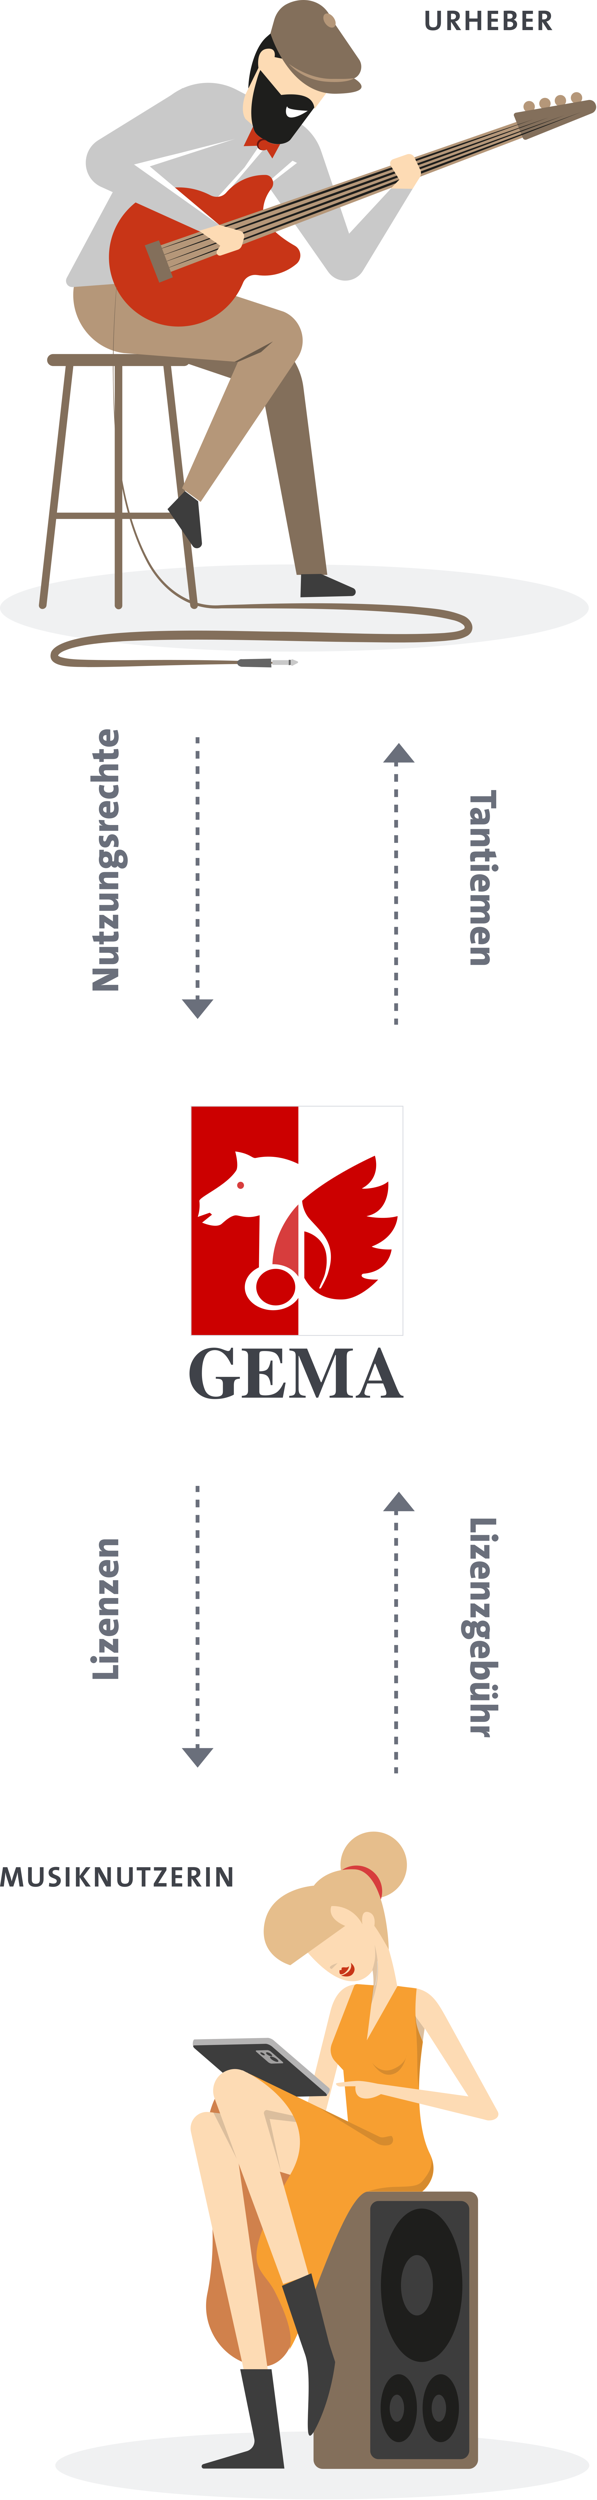 <svg width="313" height="1309" viewBox="0 0 313 1309" fill="none" xmlns="http://www.w3.org/2000/svg">
<path opacity="0.1" d="M154.342 341.185C239.582 341.185 308.684 330.966 308.684 318.359C308.684 305.753 239.582 295.533 154.342 295.533C69.101 295.533 0 305.753 0 318.359C0 330.966 69.101 341.185 154.342 341.185Z" fill="#6A6F7B"/>
<path d="M96.417 191.658H27.857C26.201 191.658 24.711 190.335 24.711 188.515C24.711 186.861 26.036 185.373 27.857 185.373H96.417C98.073 185.373 99.563 186.696 99.563 188.515C99.563 190.335 98.239 191.658 96.417 191.658Z" fill="#836F5B"/>
<path d="M97.575 268.407H25.869V271.715H97.575V268.407Z" fill="#836F5B"/>
<path d="M60.15 317.036V190.831C60.15 189.673 60.978 188.846 62.137 188.846C63.296 188.846 64.124 189.673 64.124 190.831V317.036C64.124 318.194 63.296 319.021 62.137 319.021C61.144 319.021 60.15 318.028 60.15 317.036Z" fill="#836F5B"/>
<path d="M20.406 316.705L34.482 191.327C34.648 190.169 35.641 189.508 36.635 189.508C37.794 189.673 38.457 190.666 38.457 191.658L24.38 317.036C24.215 318.194 23.221 318.856 22.227 318.856C21.068 318.856 20.24 317.863 20.406 316.705Z" fill="#836F5B"/>
<path d="M103.705 316.705L89.629 191.327C89.463 190.169 88.469 189.508 87.476 189.508C86.317 189.673 85.654 190.666 85.654 191.658L99.731 317.036C99.896 318.194 100.89 318.856 101.883 318.856C103.043 318.856 103.871 317.863 103.705 316.705Z" fill="#836F5B"/>
<path d="M94.6 149.644L149.58 182.891C154.714 188.184 158.026 195.131 159.02 202.409L171.606 300.991H155.542L138.982 212.664C138.154 208.033 135.504 204.063 131.53 201.582L61.977 178.094L94.6 149.644Z" fill="#836F5B"/>
<path d="M95.428 255.669L124.74 189.507L64.957 184.875C47.403 182.559 35.645 165.853 38.957 148.651L95.262 145.674L148.752 163.207C158.026 167.177 161.503 178.59 156.204 187.025L105.198 262.782L95.428 255.669Z" fill="#B59779"/>
<path d="M141.3 98.368L97.747 145.839L38.13 150.305C35.48 150.471 33.824 147.824 34.983 145.508L79.862 61.978C87.645 45.272 107.848 38.49 124.243 47.092L154.383 62.805C161.007 66.279 166.141 72.233 168.459 79.346L183.032 122.352L206.382 97.21L220.127 92.578L190.319 141.704C186.344 148.32 176.739 148.817 172.102 142.366L141.3 98.368Z" fill="#C9C9C9"/>
<path d="M103.874 262.452L105.861 284.12C106.192 286.932 102.549 288.09 101.059 285.939L87.811 266.587L96.919 257.159L103.874 262.452Z" fill="#3D3D3D"/>
<path d="M168.293 300.496L185.185 307.939C187.338 308.931 186.675 312.074 184.357 312.074L157.529 312.736L157.861 300.661L168.293 300.496Z" fill="#3D3D3D"/>
<path d="M136.165 76.038L128.216 87.616L111.49 106.142L116.458 103.826L138.483 77.857L136.165 76.038Z" fill="white"/>
<path d="M141.133 96.549L155.706 85.301L153.388 84.143L140.471 95.391L141.133 96.549Z" fill="white"/>
<path d="M154.548 128.638C147.428 124.668 137.326 117.059 137.988 109.45C138.319 105.315 139.975 101.676 142.294 98.699C144.447 95.887 142.625 91.586 139.147 91.586C138.982 91.586 138.982 91.586 138.816 91.586C130.867 91.586 123.581 95.06 118.613 100.849C116.625 103.165 113.313 103.661 110.498 102.338C104.868 99.361 98.243 97.707 91.288 98.203C73.072 99.361 58.168 114.247 57.174 132.607C56.015 153.614 72.741 170.982 93.607 170.982C108.842 170.982 121.925 161.553 127.39 148.155C128.549 145.178 131.695 143.524 134.842 144.02C135.339 144.02 135.835 144.186 136.332 144.186C143.453 144.847 150.243 142.532 155.376 138.231C158.523 135.585 158.026 130.622 154.548 128.638Z" fill="#C83517"/>
<path d="M77.379 130.787L294.319 55.693L296.968 63.302L83.009 144.847L77.379 130.787Z" fill="#B59779"/>
<path d="M93.108 51.227L57.006 74.384C47.732 80.173 48.395 93.902 58.165 98.699L105.196 120.863L115.133 117.886L78.534 87.12L130.865 70.249" fill="white"/>
<path d="M95.759 46.1L51.543 73.392C42.269 79.181 42.932 92.91 52.702 97.707L104.702 121.194L115.3 118.051L70.256 86.128L86.651 81.993L94.766 80.008L105.033 77.362L132.357 70.414" fill="#C9C9C9"/>
<path d="M130.205 45.934L132.358 59.498C132.358 68.76 132.689 70.084 140.472 74.219C144.944 76.535 150.74 75.377 152.561 72.73L184.688 29.559L158.689 2.929L139.81 19.304C133.186 25.093 130.371 38.491 130.205 45.934Z" fill="#1E1E1C"/>
<path d="M161.337 58.009C161.337 58.009 151.069 57.678 150.738 56.024C150.407 54.37 148.42 60.821 152.063 61.482C155.706 61.978 161.337 58.009 161.337 58.009Z" fill="white"/>
<path d="M175.58 42.626L157.53 32.701L143.95 29.889C143.95 29.889 145.275 24.596 139.645 25.589C134.014 26.581 135.505 35.513 135.505 35.513L128.715 49.407C128.715 49.407 125.568 57.347 128.715 62.309L134.345 67.271C136.167 68.264 137.492 68.264 137.492 68.264C137.492 68.264 136.664 67.602 135.339 66.279C134.18 64.956 132.689 62.64 132.358 57.181C132.027 52.219 133.186 47.753 134.18 43.783C135.173 39.318 136.498 36.671 136.498 36.671L147.428 49.738C147.428 49.738 155.046 48.58 160.014 50.565C165.147 52.55 164.816 57.181 164.816 57.181L175.58 42.626Z" fill="#FDDBB4"/>
<path d="M140.472 74.219C135.173 71.407 133.351 69.918 132.689 66.279L127.721 76.534L138.485 76.204L142.791 82.985L146.931 75.377C144.778 75.707 142.459 75.377 140.472 74.219Z" fill="#C83517"/>
<path d="M138.399 78.578C139.994 78.17 140.955 76.547 140.546 74.954C140.137 73.362 138.513 72.401 136.918 72.81C135.324 73.218 134.363 74.841 134.772 76.433C135.181 78.026 136.805 78.987 138.399 78.578Z" fill="#66140F"/>
<path d="M138.984 78.611C140.49 78.225 141.416 76.764 141.053 75.349C140.689 73.933 139.174 73.098 137.668 73.483C136.162 73.869 135.236 75.329 135.6 76.745C135.963 78.161 137.479 78.996 138.984 78.611Z" fill="#C83517"/>
<path d="M141.795 17.484C141.795 17.484 151.4 49.739 176.406 49.077C199.093 48.581 185.514 40.972 185.514 40.972L184.686 41.303C188.826 40.476 190.813 35.017 188.329 31.213L173.756 9.876C169.616 -0.38 158.521 -2.034 150.406 2.101C147.094 3.755 144.776 6.898 143.782 10.372L141.795 17.484Z" fill="#836F5B"/>
<path d="M175.153 14.126C176.345 13.279 176.238 11.083 174.913 9.222C173.587 7.362 171.547 6.54 170.354 7.387C169.162 8.234 169.27 10.429 170.595 12.29C171.92 14.151 173.961 14.973 175.153 14.126Z" fill="#B59779"/>
<path d="M185.68 40.972C185.68 40.972 182.534 43.618 171.438 42.791C158.356 41.964 151.4 33.363 151.4 33.363C151.4 33.363 162.165 41.799 175.082 41.303C180.215 41.303 180.381 41.468 185.68 40.972Z" fill="#B59779"/>
<path d="M132.855 66.775C132.855 66.775 129.543 59.166 134.346 42.956C137.658 31.874 139.148 57.843 139.148 57.843L141.135 68.429L137.161 72.068L132.855 66.775Z" fill="#1E1E1C"/>
<path opacity="0.5" d="M122.918 189.508L143.122 178.756L136.829 184.38L124.74 189.508H122.918Z" fill="#1E1E1C"/>
<path d="M277.424 58.836C279.07 58.836 280.405 57.502 280.405 55.858C280.405 54.214 279.07 52.881 277.424 52.881C275.778 52.881 274.443 54.214 274.443 55.858C274.443 57.502 275.778 58.836 277.424 58.836Z" fill="#B59779"/>
<path d="M285.704 57.182C287.35 57.182 288.684 55.849 288.684 54.205C288.684 52.56 287.35 51.227 285.704 51.227C284.057 51.227 282.723 52.56 282.723 54.205C282.723 55.849 284.057 57.182 285.704 57.182Z" fill="#B59779"/>
<path d="M293.817 55.693C295.463 55.693 296.798 54.36 296.798 52.716C296.798 51.071 295.463 49.738 293.817 49.738C292.171 49.738 290.836 51.071 290.836 52.716C290.836 54.36 292.171 55.693 293.817 55.693Z" fill="#B59779"/>
<path d="M302.264 54.205C303.91 54.205 305.245 52.872 305.245 51.227C305.245 49.583 303.91 48.25 302.264 48.25C300.618 48.25 299.283 49.583 299.283 51.227C299.283 52.872 300.618 54.205 302.264 54.205Z" fill="#B59779"/>
<path d="M312.366 54.866C313.028 56.686 312.035 58.671 310.213 59.332L276.099 73.061C275.271 73.392 274.443 73.061 274.112 72.234L269.475 60.656C269.144 59.994 269.64 59.167 270.468 59.002L308.391 52.385C310.048 52.054 311.869 53.047 312.366 54.866Z" fill="#836F5B"/>
<path d="M79.363 131.946C143.286 108.954 215.158 83.978 279.577 62.475C215.654 85.467 143.783 110.443 79.363 131.946Z" fill="#1E1E1C"/>
<path d="M80.853 135.254C146.763 110.939 221.119 84.474 287.691 61.482C221.616 85.963 147.26 112.428 80.853 135.254Z" fill="#1E1E1C"/>
<path d="M82.514 138.563C150.576 112.759 227.416 84.64 295.976 60.325C227.747 86.129 151.073 114.248 82.514 138.563Z" fill="#1E1E1C"/>
<path d="M83.838 141.87C154.219 114.413 233.708 84.64 304.752 58.671C234.371 86.128 154.881 115.902 83.838 141.87Z" fill="#1E1E1C"/>
<path d="M104.369 120.863L115.465 128.638L113.809 131.284C112.98 132.607 114.305 134.261 115.796 133.765L124.573 130.788C125.732 130.457 126.56 129.465 126.891 128.307L127.885 124.833C128.382 123.179 127.554 121.36 125.898 120.863L114.802 117.721L104.369 120.863Z" fill="#FDDBB4"/>
<path d="M204.89 98.699L216.317 98.864L219.96 93.075C220.953 91.586 220.953 89.767 219.96 88.113L217.145 82.158C216.317 80.835 214.826 80.338 213.336 80.835L206.215 83.316C204.724 83.812 204.062 85.466 204.89 86.789L209.361 94.067L204.89 98.699Z" fill="#FDDBB4"/>
<path d="M83.337 125.826L75.885 128.473L83.502 147.991L90.623 145.179L83.337 125.826Z" fill="#836F5B"/>
<path d="M61.146 150.306C58 193.311 57.172 256.166 78.369 294.375C85.987 308.104 99.566 318.193 115.795 316.87C119.107 316.705 128.215 316.539 131.527 316.374C159.68 315.547 187.832 315.547 215.985 317.532C224.927 318.524 234.367 318.69 243.144 322.494C247.284 324.313 249.768 329.606 245.297 332.749C241.322 335.065 237.513 335.065 233.208 335.561C218.966 336.719 204.89 336.388 190.648 336.223C150.075 335.892 104.865 333.742 64.624 335.726C57.669 336.223 50.879 336.719 44.089 337.877C40.777 338.538 37.465 339.2 34.65 340.358C32.828 341.019 31.338 341.847 30.51 343.004C30.51 343.17 30.51 343.17 30.51 343.335C30.675 343.501 31.007 343.666 31.669 343.997C36.14 345.32 41.274 345.32 46.242 345.485C53.197 345.651 60.153 345.651 67.274 345.651C95.426 345.32 123.579 345.651 151.565 346.974V347.47C123.413 347.47 95.426 348.132 67.274 348.959C60.318 349.124 53.197 349.29 46.242 349.29C40.777 348.959 23.72 350.448 26.866 341.35C34.65 326.133 128.878 330.93 148.75 330.764C173.425 331.095 208.533 332.915 232.876 331.426C236.188 331.095 239.997 330.93 242.978 329.441C243.309 329.276 243.475 328.945 243.641 328.614C243.641 327.456 242.481 326.795 241.488 326.133C239.997 325.306 238.341 324.81 236.685 324.479C229.896 322.825 222.94 321.998 215.985 321.336C187.998 318.855 159.846 318.524 131.859 318.524C128.381 318.524 119.438 318.524 116.126 318.524C99.235 319.682 85.49 309.427 77.541 295.202C61.146 264.767 59.49 226.558 59.159 192.484C59.159 178.425 59.822 164.365 60.981 150.471C60.65 150.306 61.146 150.306 61.146 150.306Z" fill="#836F5B"/>
<path d="M124.904 345.817C124.076 346.478 124.241 347.802 125.069 348.463C125.566 348.794 126.229 349.125 126.891 349.125L142.292 349.456L142.126 344.824L126.891 345.155C126.229 344.99 125.566 345.32 124.904 345.817Z" fill="#656565"/>
<path d="M142.787 345.651V348.132H151.564V345.651H142.787Z" fill="#C9C9C9"/>
<path d="M153.22 345.155L152.227 345.651V348.132L153.22 348.628L156.035 347.14C156.366 346.974 156.366 346.478 156.035 346.313L153.22 345.155Z" fill="#C9C9C9"/>
<path d="M151.398 345.486V348.298L152.392 348.132V345.486H151.398Z" fill="#656565"/>
<g filter="url(#filter0_d_19091_9367)">
<rect x="78" y="557" width="156.028" height="196" fill="white"/>
</g>
<g clip-path="url(#clip0_19091_9367)">
<rect width="127.028" height="160.931" transform="translate(92.176 578.567)" fill="white"/>
<path fill-rule="evenodd" clip-rule="evenodd" d="M102.889 709.614C105.332 706.952 108.45 705.622 112.246 705.622C113.765 705.622 115.28 705.919 116.788 706.513C118.297 707.096 119.236 707.386 119.608 707.386C120.002 707.386 120.32 707.243 120.559 706.958C120.799 706.674 120.996 706.241 121.153 705.659H122.175V714.554H121.242C120.355 712.623 119.452 711.1 118.531 709.984C116.805 707.931 114.855 706.904 112.676 706.902C110.306 706.902 108.576 707.968 107.487 710.097C106.397 712.227 105.853 715.221 105.853 719.085C105.853 722.255 106.354 725.083 107.361 727.572C108.378 730.048 110.336 731.285 113.233 731.285C114.8 731.285 115.853 730.946 116.393 730.265C116.703 729.881 116.86 729.301 116.86 728.518V724.509C116.86 723.357 116.52 722.601 115.836 722.243C115.393 722.02 114.495 721.895 113.144 721.87V720.906H125.749V721.87C124.481 721.921 123.635 722.187 123.217 722.669C122.809 723.141 122.606 724.031 122.606 725.344V730.192C121.792 730.709 120.474 731.23 118.657 731.75C116.836 732.271 114.8 732.53 112.55 732.53C108.468 732.53 105.205 731.2 102.763 728.538C100.489 726.05 99.352 722.93 99.352 719.178C99.352 715.389 100.531 712.201 102.889 709.614ZM126.77 731.806V730.841C127.825 730.804 128.573 730.654 129.016 730.394C129.698 729.998 130.04 729.256 130.04 728.167V709.763C130.04 708.649 129.685 707.899 128.98 707.515C128.573 707.279 127.836 707.132 126.77 707.07V706.103H147.961V713.774H147.062C146.595 711.323 145.8 709.645 144.675 708.741C143.561 707.838 141.526 707.386 138.568 707.386C137.444 707.386 136.725 707.509 136.413 707.757C136.114 707.993 135.965 708.469 135.965 709.188V717.989C138.061 718.014 139.479 717.625 140.221 716.819C140.963 716.003 141.531 714.517 141.927 712.362H142.862V725.213H141.927C141.663 723.047 141.123 721.525 140.31 720.645C139.508 719.754 138.061 719.308 135.965 719.308V728.518C135.965 729.324 136.164 729.874 136.557 730.171C136.965 730.457 137.791 730.599 139.036 730.599C141.382 730.599 143.298 730.129 144.782 729.187C146.266 728.246 147.583 726.482 148.732 723.895H149.756L148.266 731.806H126.77ZM151.644 730.841C153.044 730.829 153.955 730.576 154.373 730.08C154.792 729.573 155.001 728.817 155.002 727.814V709.763C155.002 708.723 154.763 708.042 154.285 707.719C153.803 707.385 152.955 707.169 151.733 707.07V706.103H161L168.236 723.71H168.541L175.742 706.103H185.01V707.07C183.764 707.169 182.913 707.411 182.458 707.795C182.005 708.166 181.776 709.088 181.776 710.56V727.368C181.776 728.767 182.005 729.684 182.458 730.116C182.913 730.55 183.764 730.791 185.01 730.841V731.806H172.798V730.841C173.886 730.804 174.707 730.618 175.257 730.284C175.807 729.936 176.084 729.187 176.084 728.037V709.447H175.814L166.8 731.806H165.811L156.708 709.893H156.546V727.107C156.546 728.371 156.773 729.293 157.228 729.874C157.685 730.457 158.688 730.779 160.247 730.841V731.806H151.644V730.841ZM186.516 730.841C187.402 730.779 188.116 730.364 188.655 729.596C189.001 729.114 189.498 728.049 190.145 726.403L198.316 705.583H199.338L207.545 725.567C208.466 727.809 209.155 729.256 209.61 729.912C210.066 730.555 210.711 730.866 211.55 730.841V731.806H199.643V730.841C200.84 730.791 201.624 730.687 201.996 730.526C202.38 730.364 202.571 729.955 202.571 729.298C202.571 729.002 202.474 728.551 202.283 727.942C202.163 727.585 202.004 727.152 201.797 726.645L200.866 724.34H192.604C192.065 725.852 191.717 726.835 191.563 727.293C191.24 728.272 191.078 728.983 191.078 729.429C191.078 729.974 191.432 730.37 192.137 730.618C192.555 730.754 193.187 730.829 194.024 730.841V731.806H186.516V730.841ZM200.309 722.836L196.789 714.033H196.482L193.16 722.836H200.309Z" fill="#3F4249"/>
<path fill-rule="evenodd" clip-rule="evenodd" d="M126.128 618.764C125.139 618.764 124.334 619.596 124.334 620.62C124.334 621.644 125.139 622.477 126.128 622.477C127.118 622.477 127.924 621.644 127.924 620.62C127.924 619.596 127.118 618.764 126.128 618.764Z" fill="#D73D3D"/>
<path fill-rule="evenodd" clip-rule="evenodd" d="M143.238 686.015C135.023 686.015 128.34 680.613 128.34 673.973C128.34 669.54 131.325 665.67 135.748 663.58L136.106 636.282C128.64 638.657 125.195 635.837 122.898 636.431C120.603 637.024 118.805 638.511 116.295 640.736C113.281 643.408 105.959 640.142 105.959 640.142L111.128 635.986L109.979 634.946L103.664 637.173C103.664 637.173 105.098 633.313 104.524 628.859C104.251 626.737 118.448 620.991 123.761 612.975C125.414 610.478 123.329 602.88 123.329 602.88C131.225 603.919 132.218 606.688 134.095 606.294C142.697 604.491 150.357 606.459 156.429 609.439V579.19H100.336V699.219H156.429V679.552C153.934 683.389 148.962 686.015 143.238 686.015Z" fill="#CC0000"/>
<path fill-rule="evenodd" clip-rule="evenodd" d="M144.578 664.352C138.937 664.352 134.348 668.648 134.348 673.928C134.348 679.207 138.937 683.503 144.578 683.503C150.218 683.503 154.808 679.207 154.808 673.928C154.808 668.648 150.218 664.352 144.578 664.352ZM195.032 652.613C208.419 647.418 208.456 636.729 208.456 636.729C201.35 638.77 191.558 636.873 192.27 636.729C205.226 634.093 203.54 618.58 203.54 618.58C198.982 622.589 188.959 622.67 189.867 622.18C200.417 616.465 196.541 605.108 196.541 605.108C196.541 605.108 172.314 615.881 158.423 628.692C158.515 631.525 159.839 635.284 161.918 637.753C164.681 641.038 169.474 645.274 171.762 650.216C174.728 656.622 173.233 662.466 171.966 666.607C171.005 669.747 168.167 674.591 168.167 674.591H167.31C167.31 674.591 167.916 672.95 168.268 672.183C169.494 669.522 169.965 668.508 170.455 666.649C170.822 664.768 171.455 662.657 171.231 658.538C170.592 646.801 159.548 644.725 159.548 644.725V669.165H159.578C164.027 677.181 170.963 680.639 179.601 680.373C189.221 680.075 198.263 669.981 198.263 669.981C187.497 670.13 189.329 666.987 190.474 666.9C204.291 665.862 205.298 654.171 205.298 654.171C199.448 654.505 194.362 652.872 195.032 652.613Z" fill="#CC0000"/>
<path fill-rule="evenodd" clip-rule="evenodd" d="M156.444 630.607C155.155 631.917 153.981 633.242 152.973 634.576C144.943 645.197 143.049 655.313 142.824 661.948C142.963 661.945 143.099 661.93 143.239 661.93C148.998 661.93 153.965 664.603 156.444 668.48V630.607Z" fill="#D73D3D"/>
<path fill-rule="evenodd" clip-rule="evenodd" d="M100.158 579.19H211.266V699.22H100.158V579.19Z" stroke="#D8DBE1" stroke-width="0.435"/>
</g>
<line y1="-1" x2="139.208" y2="-1" transform="matrix(0 -1 -1 0 102.572 525.208)" stroke="#6A6F7B" stroke-width="2" stroke-dasharray="4 4"/>
<path d="M103.613 533.519L111.938 523.272H95.288L103.613 533.519Z" fill="#6A6F7B"/>
<line x1="207.682" y1="397.312" x2="207.682" y2="536.521" stroke="#6A6F7B" stroke-width="2" stroke-dasharray="4 4"/>
<path d="M209.132 389.001L217.457 399.248H200.807L209.132 389.001Z" fill="#6A6F7B"/>
<line y1="-1" x2="139.208" y2="-1" transform="matrix(0 -1 -1 0 102.572 917.208)" stroke="#6A6F7B" stroke-width="2" stroke-dasharray="4 4"/>
<path d="M103.613 925.519L111.938 915.272H95.288L103.613 925.519Z" fill="#6A6F7B"/>
<line x1="207.682" y1="789.312" x2="207.682" y2="928.521" stroke="#6A6F7B" stroke-width="2" stroke-dasharray="4 4"/>
<path d="M209.132 781.001L217.457 791.248H200.807L209.132 781.001Z" fill="#6A6F7B"/>
<path d="M195.924 993.898C186.306 993.898 178.509 986.086 178.509 976.449C178.509 966.812 186.306 959 195.924 959C205.543 959 213.34 966.812 213.34 976.449C213.34 986.086 205.543 993.898 195.924 993.898Z" fill="#E6BE8C"/>
<path d="M186.891 1003.77C179.45 1003.77 173.418 997.731 173.418 990.276C173.418 982.821 179.45 976.778 186.891 976.778C194.331 976.778 200.363 982.821 200.363 990.276C200.363 997.731 194.331 1003.77 186.891 1003.77Z" fill="#D73D3D"/>
<path d="M209.234 1046.24C205.619 1020.07 198.226 1005.26 198.226 1005.26C198.226 1005.26 186.889 1007.23 193.133 1023.2C194.283 1026 194.94 1028.8 195.433 1031.43C195.433 1031.26 195.433 1031.26 195.433 1031.26C195.433 1031.26 195.926 1029.95 196.583 1026.82C197.24 1023.53 196.583 1018.26 196.583 1018.26C199.047 1028.3 198.062 1036.7 195.597 1044.6C194.776 1050.03 193.297 1053.32 193.297 1053.32C193.297 1053.32 212.848 1072.42 209.234 1046.24Z" fill="#FDDBB4"/>
<path d="M196.419 1018.1C196.419 1018.1 197.076 1023.53 196.419 1026.66C195.762 1029.95 195.269 1031.1 195.269 1031.1C195.269 1031.1 195.269 1031.1 195.269 1031.26C196.091 1036.2 195.926 1040.65 195.269 1044.27C197.898 1036.53 198.883 1028.14 196.419 1018.1Z" fill="#FDDBB4"/>
<path d="M260.825 1105.34L233.88 1056.29C228.951 1047.4 225.501 1041.64 215.479 1040.65L189.52 1039C180.319 1038.18 175.554 1044.11 173.254 1052.99L160.11 1105.67C159.617 1107.48 160.603 1109.29 162.082 1109.95L163.396 1110.61C166.189 1111.93 169.475 1110.44 170.297 1107.48L182.455 1059.91C182.455 1059.91 180.155 1074.39 180.648 1087.4C181.14 1098.59 185.741 1136.29 187.384 1147.15H221.393C224.679 1143.86 226.651 1139.42 226.486 1134.64C225.829 1123.94 219.257 1119.99 219.257 1101.23C219.257 1082.46 222.708 1062.05 222.708 1062.05L252.938 1109.13C256.717 1111.76 263.125 1109.29 260.825 1105.34Z" fill="#FDDBB4"/>
<path d="M170.788 1097.44L134.314 1095.79C133.493 1095.79 131.85 1095.13 131.028 1094.31L101.619 1071.92C100.633 1071.1 101.126 1067.81 101.948 1067.81L140.393 1066.99C141.215 1066.99 142.858 1067.64 143.679 1068.47L172.595 1093.32C173.581 1094.31 171.61 1097.44 170.788 1097.44Z" fill="#B5B4B4"/>
<path d="M170.79 1097.44L133.494 1098.26C132.508 1098.26 131.03 1097.6 130.044 1096.78L102.113 1072.58C101.128 1071.76 100.963 1070.94 101.949 1070.94L139.245 1070.11C140.23 1070.11 141.709 1070.77 142.695 1071.6L170.625 1095.79C171.611 1096.78 171.611 1097.44 170.79 1097.44Z" fill="#3D3D3D"/>
<path d="M148.115 1080.32L142.364 1080.48C141.871 1080.48 141.214 1080.15 140.721 1079.83L134.478 1074.39C133.985 1074.06 133.985 1073.57 134.478 1073.57L140.228 1073.41C140.721 1073.41 141.379 1073.73 141.871 1074.06L148.115 1079.5C148.608 1079.99 148.608 1080.32 148.115 1080.32Z" fill="#A1A0A0"/>
<path d="M137.416 1075.83C136.778 1075.48 136.366 1075 136.497 1074.76C136.627 1074.52 137.249 1074.61 137.887 1074.96C138.524 1075.31 138.936 1075.78 138.806 1076.02C138.675 1076.26 138.053 1076.17 137.416 1075.83Z" fill="#3D3D3D"/>
<path d="M140.779 1076.16C139.902 1075.68 139.332 1075.04 139.505 1074.72C139.679 1074.4 140.53 1074.52 141.407 1075C142.283 1075.48 142.854 1076.13 142.68 1076.45C142.507 1076.77 141.656 1076.64 140.779 1076.16Z" fill="#3D3D3D"/>
<path d="M143.365 1078.91C142.169 1078.26 141.376 1077.41 141.593 1077.01C141.809 1076.61 142.954 1076.81 144.15 1077.46C145.345 1078.11 146.139 1078.97 145.922 1079.37C145.705 1079.76 144.56 1079.56 143.365 1078.91Z" fill="#3D3D3D"/>
<path d="M129.549 1085.09C129.549 1085.09 101.29 1086.25 109.34 1143.2C112.955 1168.55 111.476 1187.48 108.683 1200.98C104.904 1219.42 117.884 1237.53 136.614 1239.01C149.593 1240.16 163.066 1221.56 147.622 1191.6C114.269 1126.91 200.525 1136.29 200.525 1136.29L129.549 1085.09Z" fill="#D0814C"/>
<path d="M180.317 1147.32H191.982L184.096 1114.56L109.505 1105.84C103.59 1105.18 98.826 1110.44 100.14 1116.37L128.564 1244.27H140.886L124.785 1130.36L180.317 1147.32Z" fill="#FDDBB4"/>
<path opacity="0.1" d="M168.982 1308.64C91.672 1308.64 29 1300.68 29 1290.86C29 1281.04 91.672 1273.08 168.982 1273.08C246.291 1273.08 308.963 1281.04 308.963 1290.86C308.963 1300.68 246.291 1308.64 168.982 1308.64Z" fill="#6A6F7B"/>
<path d="M245.872 1292.67H169.145C166.516 1292.67 164.381 1290.53 164.381 1287.9V1152.26C164.381 1149.62 166.516 1147.48 169.145 1147.48H245.872C248.501 1147.48 250.637 1149.62 250.637 1152.26V1287.9C250.637 1290.37 248.501 1292.67 245.872 1292.67Z" fill="#836F5B"/>
<path d="M241.601 1287.57H198.391C196.091 1287.57 194.119 1285.59 194.119 1283.29V1156.7C194.119 1154.4 196.091 1152.42 198.391 1152.42H241.765C244.066 1152.42 246.037 1154.4 246.037 1156.7V1283.29C245.873 1285.59 244.066 1287.57 241.601 1287.57Z" fill="#3D3D3D"/>
<path d="M221.063 1236.7C209.267 1236.7 199.705 1218.72 199.705 1196.54C199.705 1174.36 209.267 1156.37 221.063 1156.37C232.859 1156.37 242.422 1174.36 242.422 1196.54C242.422 1218.72 232.859 1236.7 221.063 1236.7Z" fill="#1E1E1C"/>
<path d="M218.599 1212.34C213.972 1212.34 210.22 1205.27 210.22 1196.54C210.22 1187.81 213.972 1180.73 218.599 1180.73C223.227 1180.73 226.979 1187.81 226.979 1196.54C226.979 1205.27 223.227 1212.34 218.599 1212.34Z" fill="#3D3D3D"/>
<path d="M209.07 1278.68C203.808 1278.68 199.541 1270.72 199.541 1260.9C199.541 1251.08 203.808 1243.12 209.07 1243.12C214.333 1243.12 218.6 1251.08 218.6 1260.9C218.6 1270.72 214.333 1278.68 209.07 1278.68Z" fill="#1E1E1C"/>
<path d="M208.084 1267.98C205.997 1267.98 204.306 1264.81 204.306 1260.9C204.306 1256.99 205.997 1253.82 208.084 1253.82C210.171 1253.82 211.863 1256.99 211.863 1260.9C211.863 1264.81 210.171 1267.98 208.084 1267.98Z" fill="#3D3D3D"/>
<path d="M231.084 1278.68C225.821 1278.68 221.555 1270.72 221.555 1260.9C221.555 1251.08 225.821 1243.12 231.084 1243.12C236.347 1243.12 240.613 1251.08 240.613 1260.9C240.613 1270.72 236.347 1278.68 231.084 1278.68Z" fill="#1E1E1C"/>
<path d="M230.098 1267.98C228.011 1267.98 226.319 1264.81 226.319 1260.9C226.319 1256.99 228.011 1253.82 230.098 1253.82C232.185 1253.82 233.877 1256.99 233.877 1260.9C233.877 1264.81 232.185 1267.98 230.098 1267.98Z" fill="#3D3D3D"/>
<path d="M127.088 1083.94L186.07 1114.56V1137.61L127.088 1107.15V1083.94Z" fill="#FDDBB4"/>
<path d="M125.938 1240.49H142.367L149.104 1292.51H106.879C105.565 1292.51 105.236 1290.7 106.55 1290.2L129.716 1283.29C132.345 1282.3 133.824 1279.67 133.331 1277.03L125.938 1240.49Z" fill="#3D3D3D"/>
<path opacity="0.15" d="M147.295 1137.11L141.38 1109.46L184.262 1114.4L140.23 1104.85C139.08 1104.52 138.094 1105.67 138.423 1106.82L147.295 1137.11Z" fill="#1E1E1C"/>
<path opacity="0.15" d="M115.421 1106.49L124.129 1130.36L111.807 1106L115.421 1106.49Z" fill="#1E1E1C"/>
<path d="M184.59 1037.36C169.147 1037.19 152.552 1010.69 152.552 1010.69C148.116 1003.12 191.491 984.186 195.927 991.758L197.734 1005.26C202.335 1012.83 200.034 1037.69 184.59 1037.36Z" fill="#FDDBB4"/>
<path d="M180.975 1008.38L152.223 1028.96C152.223 1028.96 135.136 1024.52 138.751 1006.57C142.365 988.63 164.545 987.313 164.545 987.313C164.545 987.313 170.46 978.095 185.904 978.753C201.348 979.412 203.812 1015.13 203.812 1020.73C197.733 1009.87 196.255 1008.38 196.255 1008.38C196.255 1008.38 197.569 1002.29 193.133 1001.14C188.697 999.988 190.012 1007.56 190.012 1007.56C184.261 996.861 173.746 998.013 173.746 998.013C173.746 998.013 170.789 1004.1 180.975 1008.38Z" fill="#E6BE8C"/>
<path d="M208.413 1039.83L192.312 1068.3L195.926 1039.5L187.219 1038.84C186.561 1038.84 186.069 1039.17 185.74 1039.66L173.911 1070.28C172.76 1073.41 173.418 1076.86 175.718 1079.33L179.99 1083.94L182.454 1110.77L129.715 1085.26C129.715 1085.26 171.118 1105.84 152.388 1138.26C122.978 1189.13 136.944 1185.34 144.337 1200.32C149.595 1210.86 154.359 1222.88 151.566 1230.45C160.931 1217.11 180.482 1147.48 193.133 1147.48C219.092 1147.48 221.393 1147.48 221.393 1147.48C221.393 1147.48 231.415 1139.91 225.336 1127.56C219.092 1115.05 218.271 1092.01 221.721 1069.13C221.721 1069.13 219.092 1063.53 218.271 1059.25C217.121 1053.16 218.435 1041.14 218.435 1041.14L208.413 1039.83Z" fill="#F79F31"/>
<path d="M133.987 1091.68L161.918 1191.27L148.446 1195.88L112.464 1098.59C110.164 1092.34 113.615 1085.59 120.022 1083.78C125.937 1081.97 132.344 1085.59 133.987 1091.68Z" fill="#FDDBB4"/>
<path d="M147.788 1196.87L163.232 1190.28L172.597 1227.16L175.719 1236.7C175.719 1236.7 173.911 1254.65 166.025 1270.45C156.66 1289.38 165.204 1247.73 159.946 1232.75C154.689 1217.77 147.788 1196.87 147.788 1196.87Z" fill="#3D3D3D"/>
<path opacity="0.15" d="M166.682 1103.2L197.242 1121.97C199.213 1123.28 201.678 1123.61 203.978 1123.12C206.114 1122.63 206.771 1119.99 205.292 1118.35C203.157 1118.35 201.021 1119.66 199.049 1118.84L166.682 1103.2Z" fill="#1E1E1C"/>
<path opacity="0.15" d="M195.105 1079.99C195.105 1079.99 199.377 1086.25 206.277 1083.28C213.178 1080.32 213.178 1075.71 213.178 1075.71C213.178 1075.71 211.863 1084.6 205.62 1086.08C199.377 1087.73 195.105 1079.99 195.105 1079.99Z" fill="#1E1E1C"/>
<path d="M252.28 1098.59L197.897 1091.02C197.897 1091.02 191.325 1089.54 187.875 1089.54C184.261 1089.54 177.524 1090.53 176.539 1090.69C175.553 1090.86 176.703 1092.67 178.839 1092.5C181.139 1092.34 186.396 1092.34 186.396 1092.34C186.396 1092.34 185.411 1097.6 190.175 1098.59C194.776 1099.58 199.705 1096.45 199.705 1096.45L256.059 1110.28L252.28 1098.59Z" fill="#FDDBB4"/>
<path d="M182.949 1029.45C182.949 1029.95 182.949 1031.1 180.814 1032.91C179.828 1033.73 179.007 1033.73 178.843 1033.73C178.021 1033.73 177.857 1032.75 178.021 1031.59C178.021 1031.43 178.843 1031.59 179.007 1031.43C179.171 1031.1 179.007 1030.44 179.171 1030.28C180.485 1029.62 181.799 1030.77 182.949 1029.45Z" fill="#C83517"/>
<path d="M178.839 1034.39C178.839 1034.39 185.411 1032.75 183.932 1027.64C184.425 1028.14 187.383 1030.44 184.918 1033.57C182.947 1035.87 178.839 1034.39 178.839 1034.39Z" fill="#C83517"/>
<path opacity="0.15" d="M196.419 1018.1C196.419 1018.1 197.077 1023.53 196.419 1026.66C195.762 1029.95 195.27 1031.1 195.27 1031.1C195.27 1031.1 195.27 1031.1 195.27 1031.27C195.762 1034.06 195.927 1036.86 195.762 1039.33L194.448 1049.7C199.869 1036.04 198.391 1026.16 196.419 1018.1Z" fill="#3D3D3D"/>
<path opacity="0.15" d="M222.543 1062.21L217.615 1055.46C217.615 1055.46 218.765 1067.48 218.765 1078.84C218.765 1090.2 219.586 1093.49 219.586 1093.49C219.586 1093.49 219.586 1081.14 222.543 1062.21Z" fill="#1E1E1C"/>
<g opacity="0.15">
<path d="M226.156 1129.71C226.978 1135.14 224.02 1138.76 221.72 1141.72C219.42 1144.68 215.805 1144.85 207.426 1145.01C199.047 1145.18 192.968 1147.32 192.968 1147.32C218.927 1147.32 221.227 1147.32 221.227 1147.32C221.227 1147.32 230.263 1140.57 226.156 1129.71Z" fill="#1E1E1C"/>
</g>
<path opacity="0.15" d="M177.031 1027.81L173.91 1030.94C173.91 1030.94 170.296 1029.95 177.031 1027.81Z" fill="#3D3D3D"/>
<path d="M231.187 11.835C231.187 14.61 229.657 15.93 226.987 15.93C223.792 15.93 223.072 14.19 223.072 12.255V5.64H225.022V12.135C225.022 13.41 225.442 14.31 227.122 14.31C228.622 14.31 229.252 13.68 229.252 11.955V5.64H231.187V11.835Z" fill="#3F4249"/>
<path d="M241.762 15.765H239.347L236.617 11.58H236.452V15.765H234.502V5.64C235.297 5.595 236.242 5.58 237.412 5.58C239.647 5.58 241.087 6.36 241.087 8.43C241.087 9.93 240.007 11.01 238.597 11.25C238.882 11.625 239.167 12 239.407 12.36L241.762 15.765ZM239.047 8.625C239.047 7.65 238.447 7.17 237.217 7.17C236.932 7.17 236.647 7.185 236.452 7.215V10.14C236.587 10.155 236.857 10.17 237.157 10.17C238.327 10.17 239.047 9.57 239.047 8.625Z" fill="#3F4249"/>
<path d="M252.306 15.765H250.341V11.37H246.051V15.765H244.101V5.64H246.051V9.69H250.341V5.64H252.306V15.765Z" fill="#3F4249"/>
<path d="M261.167 15.765H255.662V5.64H261.167V7.275H257.612V9.765H260.987V11.355H257.612V14.085H261.167V15.765Z" fill="#3F4249"/>
<path d="M271.124 12.645C271.124 14.205 270.014 15.795 267.044 15.795C266.369 15.795 265.364 15.765 264.089 15.765V5.655C264.944 5.61 266.219 5.58 267.449 5.58C269.624 5.58 270.839 6.465 270.839 8.085C270.839 9.09 270.284 9.96 269.309 10.35V10.38C270.389 10.605 271.124 11.52 271.124 12.645ZM268.769 8.4C268.769 7.65 268.319 7.14 267.134 7.14C266.714 7.14 266.354 7.155 266.039 7.17V9.825C266.279 9.84 266.519 9.84 266.834 9.84C268.169 9.84 268.769 9.3 268.769 8.4ZM269.039 12.705C269.039 11.745 268.229 11.295 266.894 11.295C266.759 11.295 266.249 11.295 266.039 11.31V14.175C266.279 14.19 266.759 14.22 267.119 14.22C268.394 14.22 269.039 13.59 269.039 12.705Z" fill="#3F4249"/>
<path d="M279.412 15.765H273.907V5.64H279.412V7.275H275.857V9.765H279.232V11.355H275.857V14.085H279.412V15.765Z" fill="#3F4249"/>
<path d="M289.594 15.765H287.179L284.449 11.58H284.284V15.765H282.334V5.64C283.129 5.595 284.074 5.58 285.244 5.58C287.479 5.58 288.919 6.36 288.919 8.43C288.919 9.93 287.839 11.01 286.429 11.25C286.714 11.625 286.999 12 287.239 12.36L289.594 15.765ZM286.879 8.625C286.879 7.65 286.279 7.17 285.049 7.17C284.764 7.17 284.479 7.185 284.284 7.215V10.14C284.419 10.155 284.689 10.17 284.989 10.17C286.159 10.17 286.879 9.57 286.879 8.625Z" fill="#3F4249"/>
<path d="M61.999 507.178V511.258L55.359 514.738C54.379 515.218 53.559 515.558 52.759 515.798C53.759 515.738 56.659 515.658 58.419 515.658H61.999V518.638H48.499V514.538L54.919 511.178C55.759 510.738 56.759 510.318 57.619 510.018C56.459 510.098 53.459 510.158 51.859 510.158H48.499V507.178H61.999Z" fill="#6A6F7B"/>
<path d="M61.999 495.811V498.651C61.619 498.651 60.919 498.631 60.439 498.531L60.419 498.571C61.459 499.171 62.219 500.271 62.219 501.851C62.219 504.071 60.779 504.811 59.059 504.811H52.059V501.751H58.379C59.179 501.751 59.659 501.531 59.659 500.831C59.659 499.751 58.319 498.871 56.879 498.871H52.059V495.811H61.999Z" fill="#6A6F7B"/>
<path d="M61.919 487.683C62.099 488.363 62.219 489.223 62.219 489.943C62.219 492.243 61.459 492.983 59.019 492.983H54.399V494.483H52.059V492.983H49.119L48.299 489.923H52.059V487.783H54.399V489.923H58.319C59.339 489.923 59.679 489.663 59.679 488.903C59.679 488.543 59.619 488.203 59.539 487.863L61.919 487.683Z" fill="#6A6F7B"/>
<path d="M61.999 478.964V486.224H59.819L54.759 482.744C54.779 483.024 54.799 483.644 54.799 484.544V486.104H52.059V479.024H54.239L59.219 482.404C59.199 482.084 59.199 481.104 59.199 480.464V478.964H61.999Z" fill="#6A6F7B"/>
<path d="M61.999 467.901V470.741C61.619 470.741 60.919 470.721 60.439 470.621L60.419 470.661C61.459 471.261 62.219 472.361 62.219 473.941C62.219 476.161 60.779 476.901 59.059 476.901H52.059V473.841H58.379C59.179 473.841 59.659 473.621 59.659 472.921C59.659 471.841 58.319 470.961 56.879 470.961H52.059V467.901H61.999Z" fill="#6A6F7B"/>
<path d="M61.999 456.573V459.613H55.679C54.879 459.613 54.399 459.833 54.399 460.533C54.399 461.613 55.739 462.513 57.179 462.513H61.999V465.553H52.059V462.713C52.439 462.713 53.139 462.733 53.619 462.833L53.639 462.813C52.599 462.193 51.839 461.093 51.839 459.513C51.839 457.293 53.279 456.573 54.999 456.573H61.999Z" fill="#6A6F7B"/>
<path d="M62.879 444.866C65.039 444.866 66.959 447.026 66.959 450.446C66.959 453.166 65.979 454.766 63.999 454.766C63.059 454.766 62.079 454.086 61.679 453.326C61.399 453.906 60.839 454.286 60.139 454.286C59.339 454.286 58.579 453.766 58.299 453.066C57.819 453.966 56.899 454.566 55.619 454.566C53.579 454.566 51.819 453.066 51.819 450.046C51.819 449.366 51.919 448.866 52.059 448.306V444.926H54.459V446.066C54.659 445.886 54.979 445.786 55.339 445.786C57.499 445.786 58.899 447.226 58.899 450.086C58.899 450.306 58.879 450.466 58.839 450.686C58.959 450.926 59.179 451.046 59.339 451.046C59.759 451.046 59.819 450.766 59.859 449.626L59.919 448.286C59.999 446.126 60.879 444.866 62.879 444.866ZM55.459 448.666C54.599 448.666 54.019 449.166 54.019 450.166C54.019 451.106 54.599 451.646 55.419 451.646C56.299 451.646 56.839 451.146 56.839 450.146C56.839 449.226 56.319 448.666 55.459 448.666ZM63.279 447.866C62.719 447.866 62.279 448.206 62.239 449.126L62.199 450.706C62.199 450.826 62.199 450.986 62.179 451.086C62.539 451.526 62.979 451.786 63.419 451.786C64.159 451.786 64.659 451.126 64.659 450.006C64.659 448.586 64.059 447.866 63.279 447.866Z" fill="#6A6F7B"/>
<path d="M58.819 436.829C60.919 436.829 62.219 438.629 62.219 441.329C62.219 442.109 62.119 442.889 61.939 443.529L59.459 443.369C59.719 442.769 59.859 442.029 59.859 441.289C59.859 440.529 59.559 440.069 59.079 440.069C57.619 440.069 58.439 443.729 55.139 443.729C53.319 443.729 51.819 442.369 51.819 439.329C51.819 438.789 51.899 438.149 51.999 437.589L54.379 437.689C54.199 438.189 54.119 438.829 54.119 439.409C54.119 440.189 54.419 440.549 54.879 440.549C56.199 440.549 55.639 436.829 58.819 436.829Z" fill="#6A6F7B"/>
<path d="M51.819 429.286L54.839 429.426C54.459 431.086 55.419 431.966 57.899 431.966H61.999V435.006H52.059V432.166C52.479 432.166 53.199 432.206 53.819 432.306V432.266C52.639 431.746 51.739 430.806 51.819 429.286Z" fill="#6A6F7B"/>
<path d="M56.139 419.435C56.619 419.435 57.339 419.475 57.819 419.555V425.455C59.099 425.435 59.859 424.755 59.859 422.995C59.859 422.035 59.659 421.035 59.279 420.075L61.559 419.775C61.979 420.915 62.219 422.275 62.219 423.495C62.219 426.735 60.639 428.535 57.139 428.535C54.139 428.535 51.839 426.735 51.839 423.675C51.839 420.695 53.719 419.435 56.139 419.435ZM55.819 422.435C54.639 422.395 54.059 422.955 54.059 423.835C54.059 424.715 54.739 425.355 55.819 425.455V422.435Z" fill="#6A6F7B"/>
<path d="M61.779 410.944C62.059 411.684 62.219 412.684 62.219 413.604C62.219 416.624 60.539 418.164 57.339 418.164C54.339 418.164 51.839 416.564 51.839 412.964C51.839 412.284 51.959 411.564 52.159 410.944L54.799 411.404C54.579 411.904 54.459 412.444 54.459 412.984C54.459 414.344 55.479 414.984 57.099 414.984C58.619 414.984 59.559 414.344 59.559 412.984C59.559 412.404 59.459 411.804 59.219 411.304L61.779 410.944Z" fill="#6A6F7B"/>
<path d="M61.999 400.245V403.285H55.679C54.879 403.285 54.399 403.505 54.399 404.205C54.399 405.285 55.739 406.185 57.199 406.185H61.999V409.225H47.399V406.185H51.379C51.959 406.185 52.799 406.225 53.419 406.345V406.325C52.479 405.745 51.839 404.665 51.839 403.185C51.839 400.965 53.279 400.245 54.999 400.245H61.999Z" fill="#6A6F7B"/>
<path d="M61.919 392.136C62.099 392.816 62.219 393.676 62.219 394.396C62.219 396.696 61.459 397.436 59.019 397.436H54.399V398.936H52.059V397.436H49.119L48.299 394.376H52.059V392.236H54.399V394.376H58.319C59.339 394.376 59.679 394.116 59.679 393.356C59.679 392.996 59.619 392.656 59.539 392.316L61.919 392.136Z" fill="#6A6F7B"/>
<path d="M56.139 381.857C56.619 381.857 57.339 381.897 57.819 381.977V387.877C59.099 387.857 59.859 387.177 59.859 385.417C59.859 384.457 59.659 383.457 59.279 382.497L61.559 382.197C61.979 383.337 62.219 384.697 62.219 385.917C62.219 389.157 60.639 390.957 57.139 390.957C54.139 390.957 51.839 389.157 51.839 386.097C51.839 383.117 53.719 381.857 56.139 381.857ZM55.819 384.857C54.639 384.817 54.059 385.377 54.059 386.257C54.059 387.137 54.739 387.777 55.819 387.877V384.857Z" fill="#6A6F7B"/>
<path d="M257.505 423.246V420.006H246.665V416.906H257.505V413.666H260.165V423.246H257.505Z" fill="#6A6F7B"/>
<path d="M246.665 431.731V428.871C247.145 428.871 247.665 428.871 248.165 428.951V428.931C247.125 428.451 246.445 427.271 246.445 425.891C246.445 423.991 247.745 422.991 249.385 422.991C251.885 422.991 252.885 425.331 252.885 428.591H253.185C254.125 428.591 254.525 428.151 254.525 427.031C254.525 426.151 254.245 424.931 253.865 424.011L256.185 423.551C256.565 424.591 256.865 426.071 256.865 427.431C256.865 430.711 255.585 431.651 253.345 431.651H249.025C248.305 431.651 247.445 431.671 246.665 431.731ZM250.665 428.591H250.945C250.945 426.471 250.445 425.911 249.705 425.911C249.185 425.911 248.765 426.291 248.765 426.891C248.765 427.891 249.685 428.591 250.665 428.591Z" fill="#6A6F7B"/>
<path d="M246.665 443.038V439.998H252.985C253.785 439.998 254.265 439.778 254.265 439.078C254.265 437.998 252.925 437.098 251.485 437.098H246.665V434.058H256.605V436.898C256.225 436.898 255.525 436.878 255.045 436.778L255.025 436.798C256.065 437.418 256.825 438.518 256.825 440.098C256.825 442.318 255.385 443.038 253.665 443.038H246.665Z" fill="#6A6F7B"/>
<path d="M246.745 451.147C246.565 450.467 246.445 449.607 246.445 448.887C246.445 446.587 247.205 445.847 249.645 445.847H254.265V444.347H256.605V445.847H259.545L260.365 448.907H256.605V451.047H254.265V448.907H250.345C249.325 448.907 248.985 449.167 248.985 449.927C248.985 450.287 249.045 450.627 249.125 450.967L246.745 451.147Z" fill="#6A6F7B"/>
<path d="M259.565 456.306C258.565 456.306 257.765 455.466 257.765 454.426C257.765 453.406 258.565 452.566 259.565 452.566C260.545 452.566 261.365 453.406 261.365 454.426C261.365 455.466 260.565 456.306 259.565 456.306ZM246.665 455.946V452.906H256.605V455.946H246.665Z" fill="#6A6F7B"/>
<path d="M252.525 466.855C252.045 466.855 251.325 466.815 250.845 466.735V460.835C249.565 460.855 248.805 461.535 248.805 463.295C248.805 464.255 249.005 465.255 249.385 466.215L247.105 466.515C246.685 465.375 246.445 464.015 246.445 462.795C246.445 459.555 248.025 457.755 251.525 457.755C254.525 457.755 256.825 459.555 256.825 462.615C256.825 465.595 254.945 466.855 252.525 466.855ZM252.845 463.855C254.025 463.895 254.605 463.335 254.605 462.455C254.605 461.575 253.925 460.935 252.845 460.835V463.855Z" fill="#6A6F7B"/>
<path d="M246.665 483.506V480.446H252.885C253.745 480.446 254.265 480.246 254.265 479.546C254.265 478.626 253.065 477.606 251.445 477.606H246.665V474.606H252.905C253.705 474.606 254.265 474.426 254.265 473.706C254.265 472.726 253.025 471.746 251.445 471.746H246.665V468.706H256.605V471.566C256.225 471.566 255.565 471.526 255.025 471.446V471.466C256.125 472.086 256.825 473.246 256.825 474.646C256.825 476.166 256.065 477.046 255.025 477.366C256.005 477.886 256.825 478.986 256.825 480.506C256.825 482.446 255.725 483.506 253.465 483.506H246.665Z" fill="#6A6F7B"/>
<path d="M252.525 494.394C252.045 494.394 251.325 494.354 250.845 494.274V488.374C249.565 488.394 248.805 489.074 248.805 490.834C248.805 491.794 249.005 492.794 249.385 493.754L247.105 494.054C246.685 492.914 246.445 491.554 246.445 490.334C246.445 487.094 248.025 485.294 251.525 485.294C254.525 485.294 256.825 487.094 256.825 490.154C256.825 493.134 254.945 494.394 252.525 494.394ZM252.845 491.394C254.025 491.434 254.605 490.874 254.605 489.994C254.605 489.114 253.925 488.474 252.845 488.374V491.394Z" fill="#6A6F7B"/>
<path d="M246.665 505.225V502.186H252.985C253.785 502.186 254.265 501.966 254.265 501.266C254.265 500.186 252.925 499.286 251.485 499.286H246.665V496.246H256.605V499.086C256.225 499.086 255.525 499.066 255.045 498.966L255.025 498.986C256.065 499.606 256.825 500.706 256.825 502.286C256.825 504.506 255.385 505.225 253.665 505.225H246.665Z" fill="#6A6F7B"/>
<path d="M61.999 871.846V879.046H48.499V875.926H59.239V871.846H61.999Z" fill="#6A6F7B"/>
<path d="M49.099 867.073C50.099 867.073 50.899 867.913 50.899 868.953C50.899 869.973 50.099 870.813 49.099 870.813C48.119 870.813 47.299 869.973 47.299 868.953C47.299 867.913 48.099 867.073 49.099 867.073ZM61.999 867.433V870.473H52.059V867.433H61.999Z" fill="#6A6F7B"/>
<path d="M61.999 858.083V865.343H59.819L54.759 861.863C54.779 862.143 54.799 862.763 54.799 863.663V865.223H52.059V858.143H54.239L59.219 861.523C59.199 861.203 59.199 860.223 59.199 859.583V858.083H61.999Z" fill="#6A6F7B"/>
<path d="M56.139 847.539C56.619 847.539 57.339 847.579 57.819 847.659V853.559C59.099 853.539 59.859 852.859 59.859 851.099C59.859 850.139 59.659 849.139 59.279 848.179L61.559 847.879C61.979 849.019 62.219 850.379 62.219 851.599C62.219 854.839 60.639 856.639 57.139 856.639C54.139 856.639 51.839 854.839 51.839 851.779C51.839 848.799 53.719 847.539 56.139 847.539ZM55.819 850.539C54.639 850.499 54.059 851.059 54.059 851.939C54.059 852.819 54.739 853.459 55.819 853.559V850.539Z" fill="#6A6F7B"/>
<path d="M61.999 836.708V839.748H55.679C54.879 839.748 54.399 839.968 54.399 840.668C54.399 841.748 55.739 842.648 57.179 842.648H61.999V845.688H52.059V842.848C52.439 842.848 53.139 842.868 53.619 842.968L53.639 842.948C52.599 842.328 51.839 841.228 51.839 839.648C51.839 837.428 53.279 836.708 54.999 836.708H61.999Z" fill="#6A6F7B"/>
<path d="M61.999 827.36V834.62H59.819L54.759 831.14C54.779 831.42 54.799 832.04 54.799 832.94V834.5H52.059V827.42H54.239L59.219 830.8C59.199 830.48 59.199 829.5 59.199 828.86V827.36H61.999Z" fill="#6A6F7B"/>
<path d="M56.139 816.816C56.619 816.816 57.339 816.856 57.819 816.936V822.836C59.099 822.816 59.859 822.136 59.859 820.376C59.859 819.416 59.659 818.416 59.279 817.456L61.559 817.156C61.979 818.296 62.219 819.656 62.219 820.876C62.219 824.116 60.639 825.916 57.139 825.916C54.139 825.916 51.839 824.116 51.839 821.056C51.839 818.076 53.719 816.816 56.139 816.816ZM55.819 819.816C54.639 819.776 54.059 820.336 54.059 821.216C54.059 822.096 54.739 822.736 55.819 822.836V819.816Z" fill="#6A6F7B"/>
<path d="M61.999 805.985V809.025H55.679C54.879 809.025 54.399 809.245 54.399 809.945C54.399 811.025 55.739 811.925 57.179 811.925H61.999V814.965H52.059V812.125C52.439 812.125 53.139 812.145 53.619 812.245L53.639 812.225C52.599 811.605 51.839 810.505 51.839 808.925C51.839 806.705 53.279 805.985 54.999 805.985H61.999Z" fill="#6A6F7B"/>
<path d="M246.665 802.331V795.131H260.165V798.251H249.425V802.331H246.665Z" fill="#6A6F7B"/>
<path d="M259.565 807.104C258.565 807.104 257.765 806.264 257.765 805.224C257.765 804.204 258.565 803.365 259.565 803.365C260.545 803.365 261.365 804.204 261.365 805.224C261.365 806.264 260.565 807.104 259.565 807.104ZM246.665 806.745V803.704H256.605V806.745H246.665Z" fill="#6A6F7B"/>
<path d="M246.665 816.094V808.834H248.845L253.905 812.314C253.885 812.034 253.865 811.414 253.865 810.514V808.954H256.605V816.034H254.425L249.445 812.654C249.465 812.974 249.465 813.954 249.465 814.594V816.094H246.665Z" fill="#6A6F7B"/>
<path d="M252.525 826.639C252.045 826.639 251.325 826.599 250.845 826.519V820.619C249.565 820.639 248.805 821.319 248.805 823.079C248.805 824.039 249.005 825.039 249.385 825.999L247.105 826.299C246.685 825.159 246.445 823.799 246.445 822.579C246.445 819.339 248.025 817.539 251.525 817.539C254.525 817.539 256.825 819.339 256.825 822.399C256.825 825.379 254.945 826.639 252.525 826.639ZM252.845 823.639C254.025 823.679 254.605 823.119 254.605 822.239C254.605 821.359 253.925 820.719 252.845 820.619V823.639Z" fill="#6A6F7B"/>
<path d="M246.665 837.47V834.43H252.985C253.785 834.43 254.265 834.21 254.265 833.51C254.265 832.43 252.925 831.53 251.485 831.53H246.665V828.49H256.605V831.33C256.225 831.33 255.525 831.31 255.045 831.21L255.025 831.23C256.065 831.85 256.825 832.95 256.825 834.53C256.825 836.75 255.385 837.47 253.665 837.47H246.665Z" fill="#6A6F7B"/>
<path d="M246.665 846.817V839.557H248.845L253.905 843.037C253.885 842.757 253.865 842.137 253.865 841.237V839.677H256.605V846.757H254.425L249.445 843.377C249.465 843.697 249.465 844.677 249.465 845.317V846.817H246.665Z" fill="#6A6F7B"/>
<path d="M245.785 858.22C243.625 858.22 241.705 856.06 241.705 852.64C241.705 849.92 242.685 848.32 244.665 848.32C245.605 848.32 246.585 849 246.985 849.76C247.265 849.18 247.825 848.8 248.525 848.8C249.325 848.8 250.085 849.32 250.365 850.02C250.845 849.12 251.765 848.52 253.045 848.52C255.085 848.52 256.845 850.02 256.845 853.04C256.845 853.72 256.745 854.22 256.605 854.78V858.16H254.205V857.02C254.005 857.2 253.685 857.3 253.325 857.3C251.165 857.3 249.765 855.86 249.765 853C249.765 852.78 249.785 852.62 249.825 852.4C249.705 852.16 249.485 852.04 249.325 852.04C248.905 852.04 248.845 852.32 248.805 853.46L248.745 854.8C248.665 856.96 247.785 858.22 245.785 858.22ZM253.205 854.42C254.065 854.42 254.645 853.92 254.645 852.92C254.645 851.98 254.065 851.44 253.245 851.44C252.365 851.44 251.825 851.94 251.825 852.94C251.825 853.86 252.345 854.42 253.205 854.42ZM245.385 855.22C245.945 855.22 246.385 854.88 246.425 853.96L246.465 852.38C246.465 852.26 246.465 852.1 246.485 852C246.125 851.56 245.685 851.3 245.245 851.3C244.505 851.3 244.005 851.96 244.005 853.08C244.005 854.5 244.605 855.22 245.385 855.22Z" fill="#6A6F7B"/>
<path d="M252.525 868.221C252.045 868.221 251.325 868.181 250.845 868.101V862.201C249.565 862.221 248.805 862.901 248.805 864.661C248.805 865.621 249.005 866.621 249.385 867.581L247.105 867.881C246.685 866.741 246.445 865.381 246.445 864.161C246.445 860.921 248.025 859.121 251.525 859.121C254.525 859.121 256.825 860.921 256.825 863.981C256.825 866.961 254.945 868.221 252.525 868.221ZM252.845 865.221C254.025 865.261 254.605 864.701 254.605 863.821C254.605 862.941 253.925 862.301 252.845 862.201V865.221Z" fill="#6A6F7B"/>
<path d="M252.165 879.452C248.905 879.452 246.445 877.532 246.445 873.952C246.445 872.472 246.625 871.252 246.945 870.072H261.265V873.112H257.345C256.725 873.112 255.885 873.052 255.365 872.972L255.345 872.992C256.245 873.472 256.825 874.492 256.825 875.812C256.825 878.192 255.045 879.452 252.165 879.452ZM251.865 876.232C253.525 876.232 254.285 875.792 254.285 874.872C254.285 873.832 253.105 873.112 251.505 873.112H249.005C248.925 873.392 248.885 873.712 248.885 874.172C248.885 875.352 249.645 876.232 251.865 876.232Z" fill="#6A6F7B"/>
<path d="M246.665 890.224V887.384C247.045 887.384 247.745 887.404 248.225 887.504L248.245 887.464C247.205 886.864 246.445 885.764 246.445 884.184C246.445 881.964 247.885 881.224 249.605 881.224H256.605V884.284H250.285C249.485 884.284 249.005 884.504 249.005 885.204C249.005 886.284 250.345 887.164 251.785 887.164H256.605V890.224H246.665ZM259.565 889.384C258.685 889.384 257.985 888.684 257.985 887.804C257.985 886.944 258.685 886.224 259.565 886.224C260.425 886.224 261.145 886.944 261.145 887.804C261.145 888.684 260.425 889.384 259.565 889.384ZM259.565 885.204C258.685 885.204 257.985 884.504 257.985 883.624C257.985 882.764 258.685 882.044 259.565 882.044C260.425 882.044 261.145 882.764 261.145 883.624C261.145 884.504 260.425 885.204 259.565 885.204Z" fill="#6A6F7B"/>
<path d="M246.665 901.552V898.512H252.985C253.785 898.512 254.265 898.292 254.265 897.592C254.265 896.512 252.925 895.612 251.465 895.612H246.665V892.572H261.265V895.612H257.285C256.705 895.612 255.865 895.572 255.245 895.452V895.472C256.185 896.052 256.825 897.132 256.825 898.612C256.825 900.832 255.385 901.552 253.665 901.552H246.665Z" fill="#6A6F7B"/>
<path d="M256.845 909.659L253.825 909.519C254.205 907.859 253.245 906.979 250.765 906.979H246.665V903.939H256.605V906.779C256.185 906.779 255.465 906.739 254.845 906.639V906.679C256.025 907.199 256.925 908.139 256.845 909.659Z" fill="#6A6F7B"/>
<path d="M12.284 987.765H10.259L9.524 982.875C9.389 981.96 9.284 981.045 9.209 980.34H9.179C9.044 980.985 8.864 981.825 8.609 982.65L6.974 987.765H5.084L3.524 983.01C3.254 982.14 3.014 981.165 2.864 980.34H2.834C2.759 981.24 2.669 982.155 2.564 983.04L1.979 987.765H0.014L1.559 977.64H3.854L5.564 982.875C5.729 983.415 5.969 984.3 6.119 985.005H6.149C6.329 984.24 6.524 983.475 6.704 982.905L8.429 977.64H10.709L12.284 987.765Z" fill="#3F4249"/>
<path d="M22.838 983.835C22.838 986.61 21.308 987.93 18.638 987.93C15.443 987.93 14.723 986.19 14.723 984.255V977.64H16.673V984.135C16.673 985.41 17.093 986.31 18.773 986.31C20.273 986.31 20.903 985.68 20.903 983.955V977.64H22.838V983.835Z" fill="#3F4249"/>
<path d="M31.888 984.66C31.888 986.535 30.313 987.93 27.973 987.93C27.073 987.93 26.308 987.84 25.633 987.66L25.843 985.785C26.488 986.055 27.238 986.22 28.048 986.22C28.963 986.22 29.743 985.845 29.743 984.9C29.743 982.965 25.483 983.85 25.483 980.52C25.483 978.72 26.863 977.475 29.308 977.475C29.863 977.475 30.568 977.55 31.138 977.67L30.958 979.38C30.403 979.2 29.818 979.095 29.218 979.095C28.078 979.095 27.553 979.59 27.553 980.31C27.553 982.11 31.888 981.45 31.888 984.66Z" fill="#3F4249"/>
<path d="M36.427 987.765H34.477V977.64H36.427V987.765Z" fill="#3F4249"/>
<path d="M47.569 987.765H45.004L41.748 982.905V987.765H39.798V977.64H41.748V982.23L45.019 977.64H47.419L43.699 982.53L47.569 987.765Z" fill="#3F4249"/>
<path d="M58.134 987.765H55.554L52.419 982.185C52.044 981.45 51.744 980.835 51.519 980.205C51.579 981.09 51.624 983.55 51.624 985.02V987.765H49.749V977.64H52.329L55.389 983.085C55.749 983.715 56.094 984.45 56.364 985.11C56.304 984.09 56.259 981.6 56.259 980.19V977.64H58.134V987.765Z" fill="#3F4249"/>
<path d="M69.601 983.835C69.601 986.61 68.071 987.93 65.401 987.93C62.206 987.93 61.486 986.19 61.486 984.255V977.64H63.436V984.135C63.436 985.41 63.856 986.31 65.536 986.31C67.036 986.31 67.666 985.68 67.666 983.955V977.64H69.601V983.835Z" fill="#3F4249"/>
<path d="M78.88 979.305H76.255V987.765H74.305V979.305H71.68V977.64H78.88V979.305Z" fill="#3F4249"/>
<path d="M87.321 987.765H80.601V986.265L84.246 980.325C84.471 979.98 84.666 979.68 84.906 979.365C84.546 979.38 84.066 979.395 83.061 979.395H80.721V977.64H87.261V979.215L83.406 985.29C83.256 985.53 83.121 985.755 82.941 985.995C83.196 985.965 83.886 985.965 85.131 985.965H87.321V987.765Z" fill="#3F4249"/>
<path d="M95.538 987.765H90.033V977.64H95.538V979.275H91.983V981.765H95.358V983.355H91.983V986.085H95.538V987.765Z" fill="#3F4249"/>
<path d="M105.72 987.765H103.305L100.575 983.58H100.41V987.765H98.46V977.64C99.255 977.595 100.2 977.58 101.37 977.58C103.605 977.58 105.045 978.36 105.045 980.43C105.045 981.93 103.965 983.01 102.555 983.25C102.84 983.625 103.125 984 103.365 984.36L105.72 987.765ZM103.005 980.625C103.005 979.65 102.405 979.17 101.175 979.17C100.89 979.17 100.605 979.185 100.41 979.215V982.14C100.545 982.155 100.815 982.17 101.115 982.17C102.285 982.17 103.005 981.57 103.005 980.625Z" fill="#3F4249"/>
<path d="M110.008 987.765H108.058V977.64H110.008V987.765Z" fill="#3F4249"/>
<path d="M121.765 987.765H119.185L116.05 982.185C115.675 981.45 115.375 980.835 115.15 980.205C115.21 981.09 115.255 983.55 115.255 985.02V987.765H113.38V977.64H115.96L119.02 983.085C119.38 983.715 119.725 984.45 119.995 985.11C119.935 984.09 119.89 981.6 119.89 980.19V977.64H121.765V987.765Z" fill="#3F4249"/>
<defs>
<filter id="filter0_d_19091_9367" x="64" y="543" width="196.027" height="236" filterUnits="userSpaceOnUse" color-interpolation-filters="sRGB">
<feFlood flood-opacity="0" result="BackgroundImageFix"/>
<feColorMatrix in="SourceAlpha" type="matrix" values="0 0 0 0 0 0 0 0 0 0 0 0 0 0 0 0 0 0 127 0" result="hardAlpha"/>
<feOffset dx="6" dy="6"/>
<feGaussianBlur stdDeviation="10"/>
<feComposite in2="hardAlpha" operator="out"/>
<feColorMatrix type="matrix" values="0 0 0 0 0.247 0 0 0 0 0.259 0 0 0 0 0.286 0 0 0 0.14 0"/>
<feBlend mode="normal" in2="BackgroundImageFix" result="effect1_dropShadow_19091_9367"/>
<feBlend mode="normal" in="SourceGraphic" in2="effect1_dropShadow_19091_9367" result="shape"/>
</filter>
<clipPath id="clip0_19091_9367">
<rect width="127.028" height="160.931" fill="white" transform="translate(92.176 578.567)"/>
</clipPath>
</defs>
</svg>